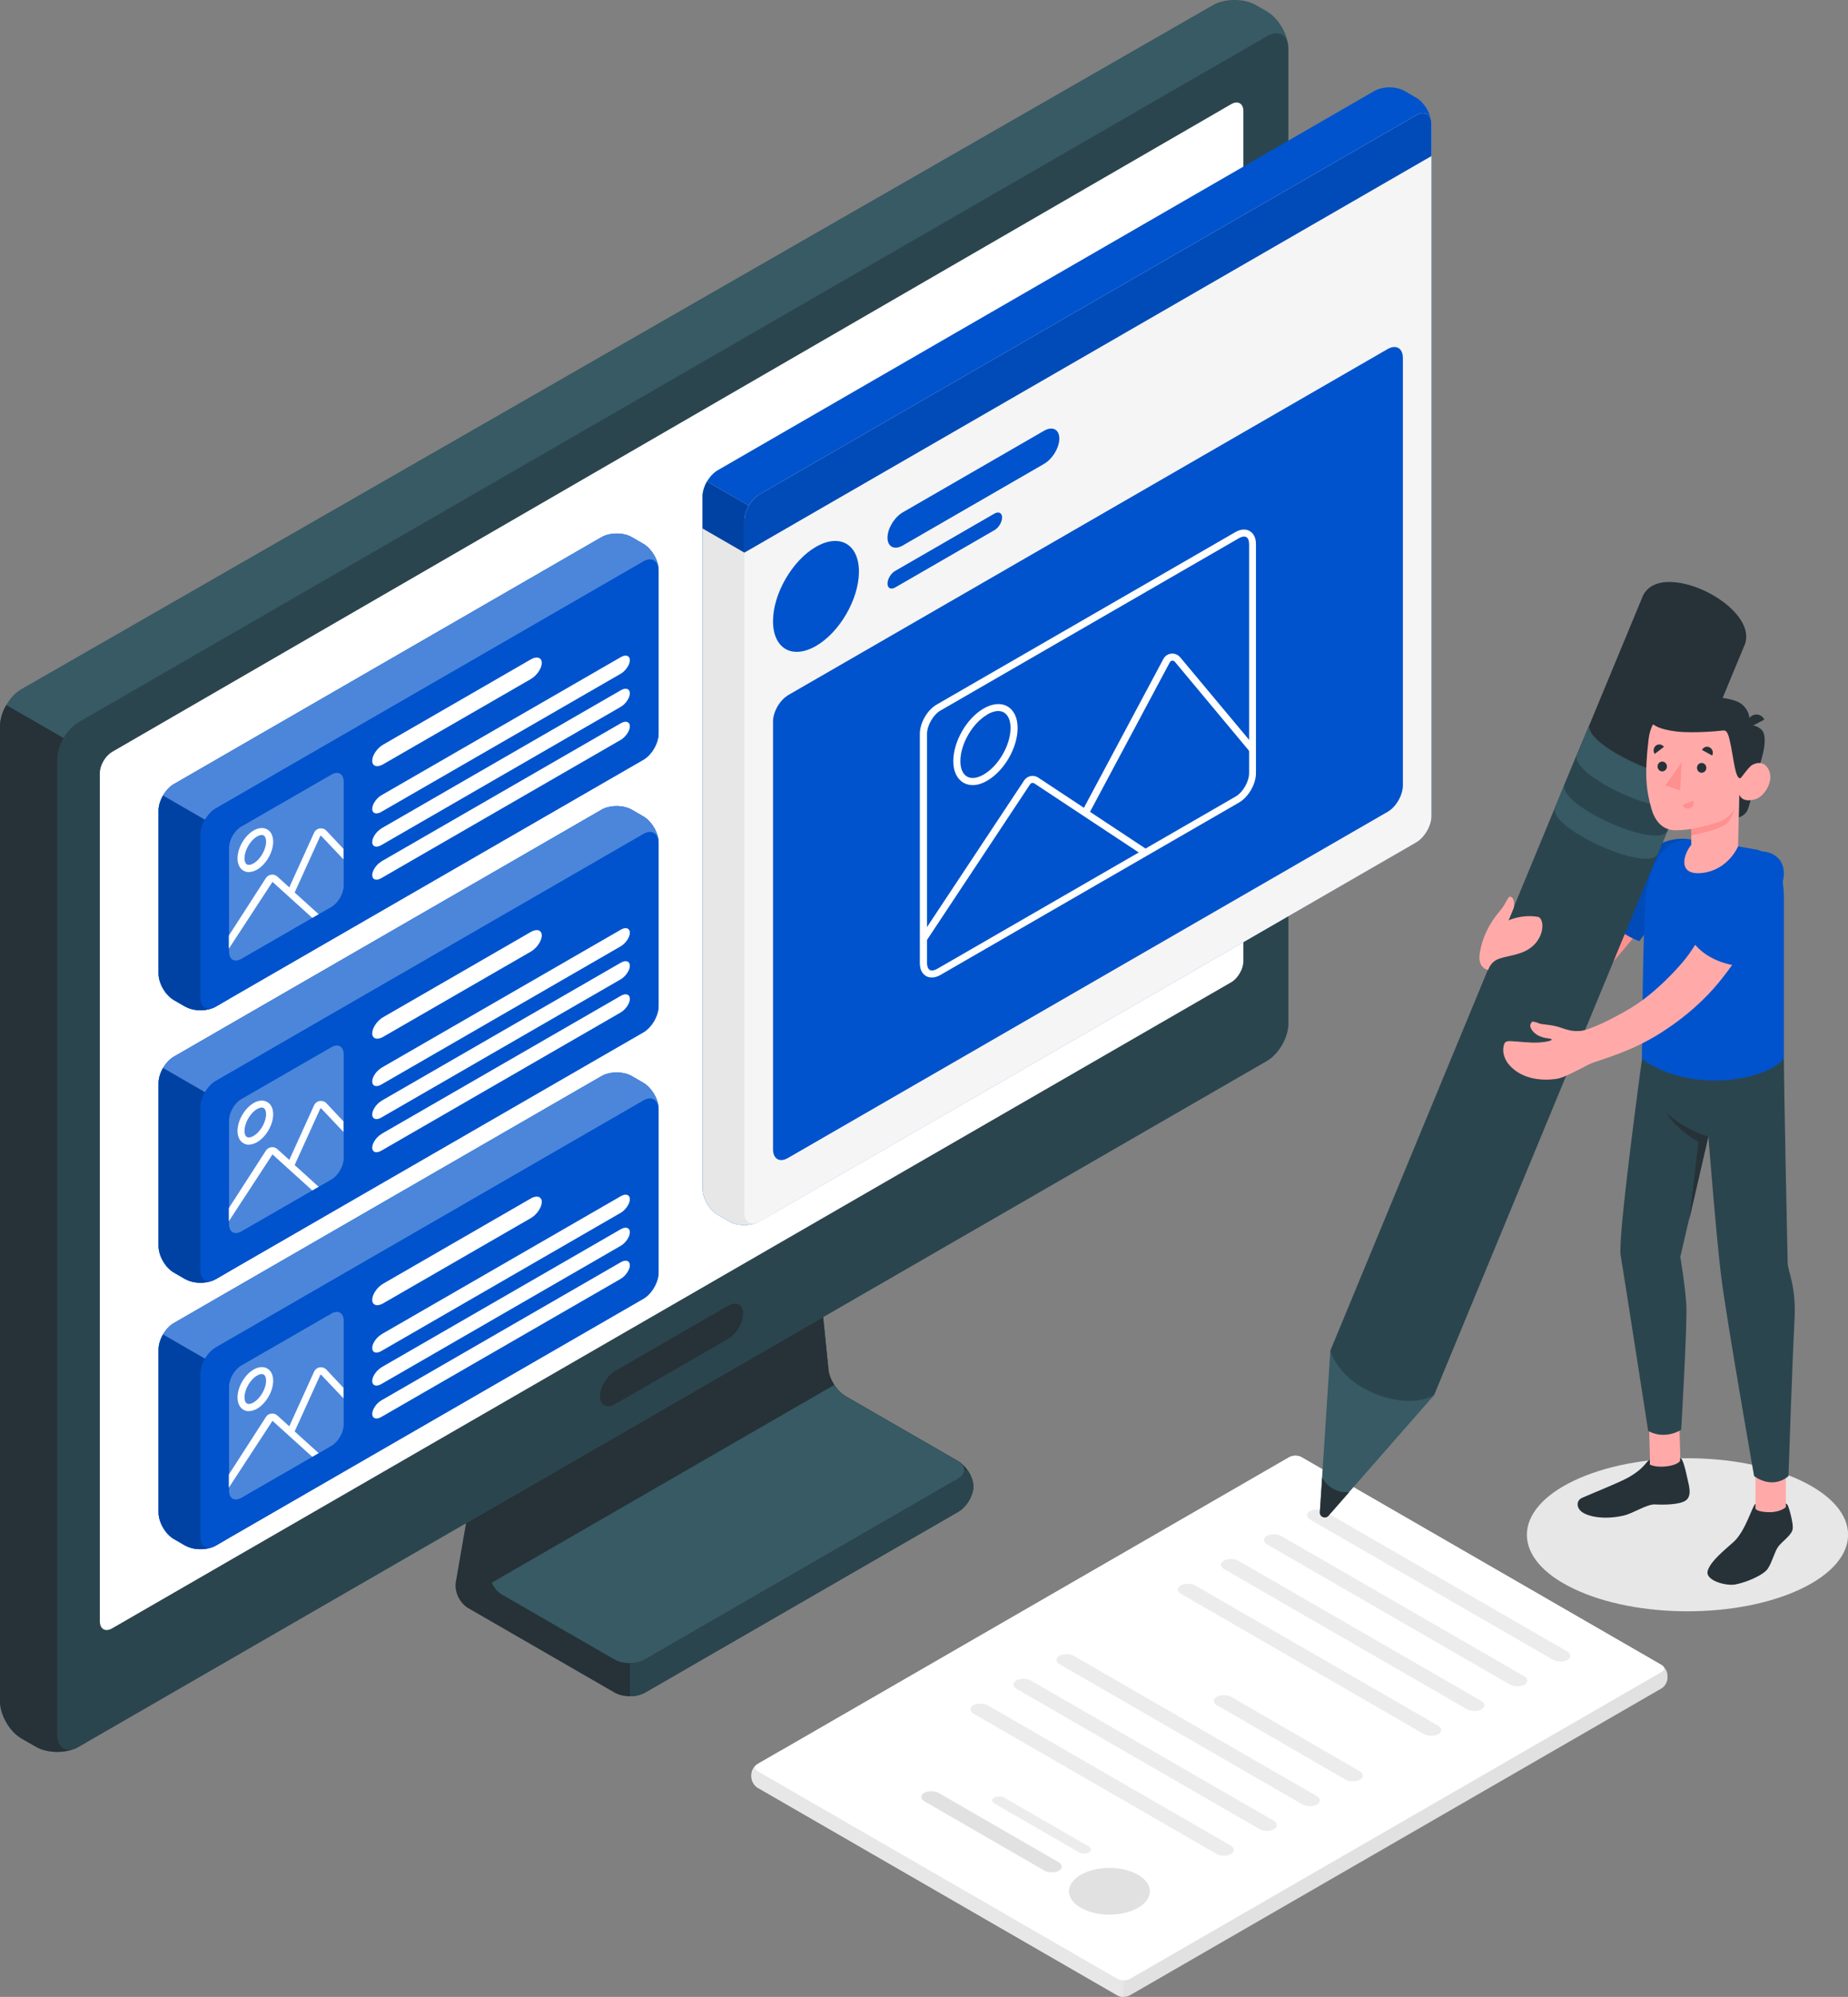 <svg xmlns="http://www.w3.org/2000/svg" xmlns:xlink="http://www.w3.org/1999/xlink" id="Capa_2" viewBox="0 0 161.75 174.81"><rect x="0" y="0" width="161.75" height="174.81" fill="#808080" stroke="none"/><defs><style>.cls-1{clip-path:url(#clippath-11);}.cls-2{fill:#fff;}.cls-3{opacity:.3;}.cls-4{fill:#f5f5f5;}.cls-5{clip-path:url(#clippath-2);}.cls-6{clip-path:url(#clippath-6);}.cls-7{clip-path:url(#clippath-7);}.cls-8{clip-path:url(#clippath-1);}.cls-9{clip-path:url(#clippath-4);}.cls-10{fill:#e1e1e1;}.cls-11{fill:#e7e7e7;}.cls-12{fill:#2b454e;}.cls-13{fill:#ffaaa9;}.cls-14{fill:#0053cc;}.cls-15{clip-path:url(#clippath-9);}.cls-16{clip-path:url(#clippath);}.cls-17{opacity:.2;}.cls-18{fill:#375a64;}.cls-19{fill:none;}.cls-20{clip-path:url(#clippath-3);}.cls-21{clip-path:url(#clippath-8);}.cls-22{fill:#ff9090;}.cls-23{clip-path:url(#clippath-5);}.cls-24{opacity:.1;}.cls-25{clip-path:url(#clippath-10);}.cls-26{fill:#ececec;}.cls-27{fill:#263238;}</style><clipPath id="clippath"><rect class="cls-19" x="13.87" y="46.72" width="43.76" height="41.72"></rect></clipPath><clipPath id="clippath-1"><rect class="cls-19" x="13.87" y="69.64" width="6.17" height="18.8"></rect></clipPath><clipPath id="clippath-2"><rect class="cls-19" x="20.05" y="67.66" width="10.02" height="16.42"></rect></clipPath><clipPath id="clippath-3"><rect class="cls-19" x="13.87" y="70.57" width="43.76" height="41.73"></rect></clipPath><clipPath id="clippath-4"><rect class="cls-19" x="13.87" y="93.5" width="6.17" height="18.8"></rect></clipPath><clipPath id="clippath-5"><rect class="cls-19" x="20.05" y="91.52" width="10.02" height="16.42"></rect></clipPath><clipPath id="clippath-6"><rect class="cls-19" x="13.87" y="93.9" width="43.76" height="41.72"></rect></clipPath><clipPath id="clippath-7"><rect class="cls-19" x="13.87" y="116.82" width="6.17" height="18.8"></rect></clipPath><clipPath id="clippath-8"><rect class="cls-19" x="20.05" y="114.85" width="10.02" height="16.42"></rect></clipPath><clipPath id="clippath-9"><rect class="cls-19" x="61.48" y="42.15" width="6.17" height="6.23"></rect></clipPath><clipPath id="clippath-10"><rect class="cls-19" x="65.15" y="9.91" width="60.14" height="38.47"></rect></clipPath><clipPath id="clippath-11"><rect class="cls-19" x="140.22" y="73.42" width="9.25" height="8.96"></rect></clipPath></defs><g id="Capa_1-2"><g><path class="cls-11" d="M137.76,139.09c5.49,2.62,14.39,2.62,19.88,0,5.49-2.62,5.49-6.86,0-9.47-5.49-2.62-14.39-2.62-19.88,0-5.49,2.62-5.49,6.86,0,9.47"></path><path class="cls-10" d="M65.77,155.35v.21c0,.34,.24,.75,.53,.93l31.51,18.19c.29,.17,.77,.17,1.07,0l46.54-26.87c.3-.17,.53-.58,.53-.92v-.21c0-.34-.24-.75-.53-.93l-31.51-18.19c-.29-.17-.77-.17-1.07,0l-46.54,26.87c-.3,.17-.53,.58-.53,.93"></path><path class="cls-11" d="M65.77,155.35v.21c0,.34,.24,.75,.53,.93l31.51,18.19c.15,.08,.34,.13,.53,.13v-4.16l-30.07-17.36-1.97,1.14c-.3,.17-.53,.58-.53,.93"></path><path class="cls-2" d="M66.31,155.05l31.51,18.19c.29,.17,.77,.17,1.07,0l46.54-26.87c.3-.17,.3-.45,0-.62l-31.51-18.19c-.29-.17-.77-.17-1.07,0l-46.54,26.87c-.3,.17-.3,.45,0,.62"></path><path class="cls-26" d="M106.45,162.28l-21.22-12.25c-.37-.21-.39-.55-.04-.75,.35-.2,.93-.19,1.29,.02l21.22,12.25c.37,.21,.39,.55,.04,.75-.35,.2-.92,.19-1.29-.02"></path><path class="cls-10" d="M91.39,163.74l-10.46-6.04c-.37-.21-.39-.55-.04-.75,.35-.2,.92-.19,1.29,.02l10.46,6.04c.37,.21,.39,.55,.04,.75-.35,.2-.92,.19-1.29-.02"></path><path class="cls-26" d="M94.4,162.13l-7.36-4.25c-.26-.15-.27-.38-.03-.52,.24-.14,.65-.13,.91,.02l7.36,4.25c.26,.15,.27,.39,.03,.53-.24,.14-.65,.13-.91-.02"></path><path class="cls-26" d="M110.22,160.11l-21.22-12.25c-.37-.21-.39-.55-.04-.75,.35-.2,.93-.19,1.29,.02l21.22,12.25c.37,.21,.39,.55,.04,.75-.35,.2-.92,.19-1.29-.02"></path><path class="cls-26" d="M113.98,157.95l-21.22-12.25c-.37-.21-.39-.55-.04-.75,.35-.2,.93-.19,1.29,.02l21.22,12.25c.37,.21,.39,.55,.04,.75-.35,.2-.92,.19-1.29-.02"></path><path class="cls-26" d="M117.75,155.78l-11.21-6.49c-.37-.21-.39-.55-.04-.75s.93-.19,1.29,.02l11.21,6.49c.37,.21,.39,.55,.04,.75-.35,.2-.92,.19-1.29-.02"></path><path class="cls-26" d="M128.38,149.62l-21.22-12.25c-.37-.21-.39-.55-.04-.75,.35-.2,.93-.19,1.29,.02l21.22,12.25c.37,.21,.39,.55,.04,.75-.35,.2-.92,.19-1.29-.02"></path><path class="cls-26" d="M132.14,147.46l-21.22-12.25c-.37-.21-.39-.55-.04-.75,.35-.2,.93-.19,1.29,.02l21.22,12.25c.37,.21,.39,.55,.04,.75-.35,.2-.92,.19-1.29-.02"></path><path class="cls-26" d="M124.61,151.79l-21.22-12.25c-.37-.21-.39-.55-.04-.75,.35-.2,.93-.19,1.29,.02l21.22,12.25c.37,.21,.39,.55,.04,.75-.35,.2-.92,.19-1.29-.02"></path><path class="cls-26" d="M135.91,145.29l-21.22-12.25c-.37-.21-.39-.55-.04-.75,.35-.2,.93-.19,1.29,.02l21.22,12.25c.37,.21,.39,.55,.04,.75-.35,.2-.92,.19-1.29-.02"></path><path class="cls-10" d="M99.61,164.12c-1.38-.8-3.63-.8-5.01,0-1.38,.8-1.38,2.1,0,2.89,1.38,.8,3.63,.8,5.01,0,1.38-.8,1.38-2.09,0-2.89"></path><path class="cls-27" d="M66.32,96.18l-19.88,11.48c-.74,.43-1.45,1.45-1.6,2.29l-4.94,28.53c-.15,.84,.33,1.86,1.07,2.29l12.82,7.4c.74,.43,1.93,.43,2.67,0l27.4-15.82c.74-.43,1.34-1.42,1.34-2.22s-.6-1.79-1.34-2.22l-9.86-5.69c-.74-.43-1.41-1.46-1.49-2.31l-2.19-21.53c-.09-.85-.72-1.86-1.41-2.26-.69-.4-1.85-.38-2.59,.05"></path><path class="cls-12" d="M55.13,143.15v5.34c.48,0,.97-.11,1.34-.32l27.4-15.82c.74-.43,1.33-1.42,1.33-2.22,0-.47-.21-1-.52-1.45h-4.49l-25.06,14.47Z"></path><path class="cls-27" d="M68.83,97.63l-19.88,11.48c-.74,.43-1.45,1.45-1.6,2.29l-4.48,25.9c-.15,.84,.33,1.86,1.07,2.29l9.86,5.69c.74,.43,1.93,.43,2.67,0l27.4-15.82c.74-.43,.74-1.12,0-1.54l-9.86-5.69c-.74-.43-1.4-1.46-1.49-2.31l-2.19-21.53c-.09-.85-.75-1.19-1.49-.76"></path><path class="cls-18" d="M83.86,127.91l-9.86-5.69c-.36-.21-.71-.57-.98-.98l-29.98,17.31c.19,.43,.5,.81,.88,1.03l9.86,5.69c.74,.43,1.93,.43,2.67,0l27.4-15.82c.74-.43,.74-1.12,0-1.54"></path><path class="cls-18" d="M3.14,152.92l-1.27-.73C.84,151.59,0,150.14,0,148.94V63.56c0-1.19,.84-2.64,1.87-3.23L106.18,.44c1.03-.59,2.71-.59,3.74,0l.97,.56c1.03,.6,1.87,2.05,1.87,3.24V89.63c0,1.19-.84,2.64-1.87,3.24L6.88,152.92c-1.03,.6-2.71,.6-3.74,0"></path><path class="cls-27" d="M7.52,65.74L.55,61.72c-.34,.58-.55,1.25-.55,1.84v85.38c0,1.19,.84,2.64,1.87,3.24l1.27,.73c1.03,.6,2.71,.6,3.74,0l.64-.37V65.74Z"></path><path class="cls-12" d="M5.01,151.84V66.46c0-1.19,.84-2.64,1.87-3.24L110.89,3.17c1.03-.6,1.87-.11,1.87,1.08V89.63c0,1.19-.84,2.64-1.87,3.24L6.88,152.92c-1.03,.6-1.87,.11-1.87-1.08"></path><path class="cls-27" d="M53.85,120.01l9.86-5.69c.74-.43,1.34-.12,1.34,.68s-.6,1.79-1.34,2.22l-9.86,5.69c-.74,.43-1.34,.12-1.34-.68s.6-1.79,1.34-2.22"></path><path class="cls-2" d="M9.8,65.83L107.76,9.12c.59-.34,1.07-.07,1.07,.62V84.14c0,.68-.48,1.51-1.07,1.85L9.81,142.55c-.59,.34-1.07,.06-1.07-.62V67.68c0-.68,.48-1.51,1.07-1.85"></path><path class="cls-14" d="M16.21,88.12l-1-.58c-.74-.43-1.33-1.46-1.33-2.31v-14.28c0-.85,.6-1.89,1.34-2.31l37.42-21.61c.74-.43,1.93-.43,2.67,0l1,.58c.74,.43,1.34,1.46,1.34,2.31v14.28c0,.85-.6,1.89-1.34,2.31l-37.42,21.6c-.74,.43-1.93,.43-2.67,0"></path><path class="cls-14" d="M16.21,88.12l-1-.58c-.74-.43-1.33-1.46-1.33-2.31v-14.28c0-.85,.6-1.89,1.34-2.31l37.42-21.61c.74-.43,1.93-.43,2.67,0l1,.58c.74,.43,1.34,1.46,1.34,2.31v14.28c0,.85-.6,1.89-1.34,2.31l-37.42,21.6c-.74,.43-1.93,.43-2.67,0"></path><g class="cls-3"><g class="cls-16"><path class="cls-2" d="M16.21,88.12l-1-.58c-.74-.43-1.33-1.46-1.33-2.31v-14.28c0-.85,.6-1.89,1.34-2.31l37.42-21.61c.74-.43,1.93-.43,2.67,0l1,.58c.74,.43,1.34,1.46,1.34,2.31v14.28c0,.85-.6,1.89-1.34,2.31l-37.42,21.6c-.74,.43-1.93,.43-2.67,0"></path></g></g><path class="cls-14" d="M20.05,72.98l-5.78-3.34c-.24,.42-.39,.89-.39,1.31v14.28c0,.85,.6,1.89,1.33,2.31l1,.58c.74,.43,1.93,.43,2.67,0l1.17-.68v-14.47Z"></path><g class="cls-17"><g class="cls-8"><path d="M20.05,72.98l-5.78-3.34c-.24,.42-.39,.89-.39,1.31v14.28c0,.85,.6,1.89,1.33,2.31l1,.58c.74,.43,1.93,.43,2.67,0l1.17-.68v-14.47Z"></path></g></g><path class="cls-14" d="M17.54,73.07v14.28c0,.85,.6,1.2,1.34,.77l37.42-21.61c.74-.43,1.33-1.46,1.33-2.31v-14.28c0-.85-.6-1.2-1.33-.77l-37.42,21.61c-.74,.43-1.34,1.46-1.34,2.31"></path><path class="cls-2" d="M33.53,65.19l12.94-7.47c.52-.3,.95-.16,.95,.31s-.42,1.1-.95,1.41l-12.94,7.47c-.52,.3-.95,.17-.95-.31s.42-1.1,.95-1.41"></path><path class="cls-2" d="M33.38,69.62l20.95-12.09c.44-.26,.8-.14,.8,.26s-.36,.93-.8,1.19l-20.95,12.09c-.44,.26-.8,.14-.8-.26s.36-.93,.8-1.19"></path><path class="cls-2" d="M33.38,72.52l20.95-12.09c.44-.26,.8-.14,.8,.26s-.36,.93-.8,1.19l-20.95,12.1c-.44,.26-.8,.14-.8-.26s.36-.93,.8-1.19"></path><path class="cls-2" d="M33.38,75.41l20.95-12.09c.44-.26,.8-.14,.8,.26s-.36,.93-.8,1.19l-20.95,12.1c-.44,.26-.8,.14-.8-.26s.36-.93,.8-1.19"></path><path class="cls-14" d="M21.12,72.36l7.89-4.55c.59-.34,1.07-.06,1.07,.62v9.11c0,.68-.48,1.51-1.07,1.85l-7.89,4.55c-.59,.34-1.07,.06-1.07-.62v-9.11c0-.68,.48-1.51,1.07-1.85"></path><g class="cls-3"><g class="cls-5"><path class="cls-2" d="M21.12,72.36l7.89-4.55c.59-.34,1.07-.06,1.07,.62v9.11c0,.68-.48,1.51-1.07,1.85l-7.89,4.55c-.59,.34-1.07,.06-1.07-.62v-9.11c0-.68,.48-1.51,1.07-1.85"></path></g></g><path class="cls-2" d="M21.79,76.35c-.17,0-.33-.04-.48-.13-.34-.19-.52-.58-.52-1.08,0-.91,.62-1.98,1.41-2.44,.43-.25,.86-.28,1.19-.09,.34,.19,.52,.58,.52,1.08,0,.91-.62,1.98-1.41,2.44-.25,.14-.49,.21-.71,.21m.71-3.11c-.6,.34-1.1,1.22-1.1,1.9,0,.27,.08,.47,.21,.54,.14,.08,.35,.05,.58-.09,.6-.34,1.1-1.22,1.1-1.9,0-.27-.08-.47-.21-.54-.14-.08-.35-.05-.58,.09"></path><path class="cls-2" d="M30.07,74.32l-1.5-1.6c-.15-.16-.37-.23-.59-.2-.22,.04-.4,.18-.49,.38l-2.17,4.78-1.05-.95c-.14-.13-.34-.19-.53-.16-.19,.03-.36,.13-.47,.3l-3.24,5.03v1.15l3.82-5.85,3.48,3.15,.56-.32-2.1-1.9,2.25-4.96h.07l1.95,2.06v-.9Z"></path><path class="cls-14" d="M16.21,111.98l-1-.58c-.74-.43-1.33-1.46-1.33-2.31v-14.28c0-.85,.6-1.89,1.34-2.31l37.42-21.61c.74-.43,1.93-.43,2.67,0l1,.58c.74,.43,1.34,1.46,1.34,2.31v14.28c0,.85-.6,1.89-1.34,2.31l-37.42,21.6c-.74,.43-1.93,.43-2.67,0"></path><path class="cls-14" d="M16.21,111.98l-1-.58c-.74-.43-1.33-1.46-1.33-2.31v-14.28c0-.85,.6-1.89,1.34-2.31l37.42-21.61c.74-.43,1.93-.43,2.67,0l1,.58c.74,.43,1.34,1.46,1.34,2.31v14.28c0,.85-.6,1.89-1.34,2.31l-37.42,21.6c-.74,.43-1.93,.43-2.67,0"></path><g class="cls-3"><g class="cls-20"><path class="cls-2" d="M16.21,111.98l-1-.58c-.74-.43-1.33-1.46-1.33-2.31v-14.28c0-.85,.6-1.89,1.34-2.31l37.42-21.61c.74-.43,1.93-.43,2.67,0l1,.58c.74,.43,1.34,1.46,1.34,2.31v14.28c0,.85-.6,1.89-1.34,2.31l-37.42,21.6c-.74,.43-1.93,.43-2.67,0"></path></g></g><path class="cls-14" d="M20.05,96.83l-5.78-3.34c-.24,.42-.39,.89-.39,1.31v14.28c0,.85,.6,1.89,1.33,2.31l1,.58c.74,.43,1.93,.43,2.67,0l1.17-.68v-14.47Z"></path><g class="cls-17"><g class="cls-9"><path d="M20.05,96.83l-5.78-3.34c-.24,.42-.39,.89-.39,1.31v14.28c0,.85,.6,1.89,1.33,2.31l1,.58c.74,.43,1.93,.43,2.67,0l1.17-.68v-14.47Z"></path></g></g><path class="cls-14" d="M17.54,96.93v14.28c0,.85,.6,1.2,1.34,.77l37.42-21.61c.74-.43,1.33-1.46,1.33-2.31v-14.28c0-.85-.6-1.2-1.33-.77l-37.42,21.61c-.74,.43-1.34,1.46-1.34,2.31"></path><path class="cls-2" d="M33.53,89.05l12.94-7.47c.52-.3,.95-.16,.95,.31s-.42,1.1-.95,1.41l-12.94,7.47c-.52,.3-.95,.16-.95-.31s.42-1.1,.95-1.41"></path><path class="cls-2" d="M33.38,93.48l20.95-12.09c.44-.26,.8-.14,.8,.26s-.36,.93-.8,1.19l-20.95,12.1c-.44,.26-.8,.14-.8-.26s.36-.93,.8-1.19"></path><path class="cls-2" d="M33.38,96.37l20.95-12.09c.44-.26,.8-.14,.8,.26s-.36,.93-.8,1.19l-20.95,12.1c-.44,.26-.8,.14-.8-.26s.36-.93,.8-1.19"></path><path class="cls-2" d="M33.38,99.27l20.95-12.09c.44-.26,.8-.14,.8,.26s-.36,.93-.8,1.19l-20.95,12.1c-.44,.26-.8,.14-.8-.26s.36-.93,.8-1.19"></path><path class="cls-14" d="M21.12,96.22l7.89-4.55c.59-.34,1.07-.06,1.07,.62v9.11c0,.68-.48,1.51-1.07,1.85l-7.89,4.55c-.59,.34-1.07,.06-1.07-.62v-9.11c0-.68,.48-1.51,1.07-1.85"></path><g class="cls-3"><g class="cls-23"><path class="cls-2" d="M21.12,96.22l7.89-4.55c.59-.34,1.07-.06,1.07,.62v9.11c0,.68-.48,1.51-1.07,1.85l-7.89,4.55c-.59,.34-1.07,.06-1.07-.62v-9.11c0-.68,.48-1.51,1.07-1.85"></path></g></g><path class="cls-2" d="M21.79,100.21c-.17,0-.33-.04-.48-.13-.34-.19-.52-.58-.52-1.08,0-.91,.62-1.98,1.41-2.44,.43-.25,.86-.28,1.19-.09,.34,.19,.52,.58,.52,1.08,0,.91-.62,1.98-1.41,2.44-.25,.14-.49,.21-.71,.21m.71-3.11c-.6,.34-1.1,1.22-1.1,1.9,0,.27,.08,.47,.21,.54,.14,.08,.35,.05,.58-.09,.6-.34,1.1-1.22,1.1-1.9,0-.27-.08-.47-.21-.54-.14-.08-.35-.05-.58,.09"></path><path class="cls-2" d="M30.07,98.18l-1.5-1.6c-.15-.16-.37-.23-.59-.2-.22,.04-.4,.18-.49,.38l-2.17,4.78-1.05-.95c-.14-.13-.34-.19-.53-.16-.19,.02-.36,.13-.47,.3l-3.24,5.03v1.15l3.82-5.85,3.48,3.15,.56-.32-2.1-1.9,2.25-4.96h.07l1.95,2.06v-.9Z"></path><path class="cls-14" d="M16.21,135.3l-1-.58c-.74-.43-1.33-1.46-1.33-2.31v-14.28c0-.85,.6-1.89,1.34-2.31l37.42-21.61c.74-.43,1.93-.43,2.67,0l1,.58c.74,.43,1.34,1.46,1.34,2.31v14.28c0,.85-.6,1.89-1.34,2.31l-37.42,21.6c-.74,.43-1.93,.43-2.67,0"></path><path class="cls-14" d="M16.21,135.3l-1-.58c-.74-.43-1.33-1.46-1.33-2.31v-14.28c0-.85,.6-1.89,1.34-2.31l37.42-21.61c.74-.43,1.93-.43,2.67,0l1,.58c.74,.43,1.34,1.46,1.34,2.31v14.28c0,.85-.6,1.89-1.34,2.31l-37.42,21.6c-.74,.43-1.93,.43-2.67,0"></path><g class="cls-3"><g class="cls-6"><path class="cls-2" d="M16.21,135.3l-1-.58c-.74-.43-1.33-1.46-1.33-2.31v-14.28c0-.85,.6-1.89,1.34-2.31l37.42-21.61c.74-.43,1.93-.43,2.67,0l1,.58c.74,.43,1.34,1.46,1.34,2.31v14.28c0,.85-.6,1.89-1.34,2.31l-37.42,21.6c-.74,.43-1.93,.43-2.67,0"></path></g></g><path class="cls-14" d="M20.05,120.16l-5.78-3.34c-.24,.42-.39,.89-.39,1.31v14.28c0,.85,.6,1.89,1.33,2.31l1,.58c.74,.43,1.93,.43,2.67,0l1.17-.68v-14.47Z"></path><g class="cls-17"><g class="cls-7"><path d="M20.05,120.16l-5.78-3.34c-.24,.42-.39,.89-.39,1.31v14.28c0,.85,.6,1.89,1.33,2.31l1,.58c.74,.43,1.93,.43,2.67,0l1.17-.68v-14.47Z"></path></g></g><path class="cls-14" d="M17.54,120.26v14.28c0,.85,.6,1.2,1.34,.77l37.42-21.61c.74-.43,1.33-1.46,1.33-2.31v-14.28c0-.85-.6-1.2-1.33-.77l-37.42,21.61c-.74,.43-1.34,1.46-1.34,2.31"></path><path class="cls-2" d="M33.53,112.38l12.94-7.47c.52-.3,.95-.16,.95,.31s-.42,1.1-.95,1.41l-12.94,7.47c-.52,.3-.95,.16-.95-.31s.42-1.1,.95-1.41"></path><path class="cls-2" d="M33.38,116.81l20.95-12.09c.44-.26,.8-.14,.8,.26s-.36,.93-.8,1.19l-20.95,12.1c-.44,.26-.8,.14-.8-.26s.36-.93,.8-1.19"></path><path class="cls-2" d="M33.38,119.7l20.95-12.09c.44-.26,.8-.14,.8,.26s-.36,.93-.8,1.19l-20.95,12.1c-.44,.26-.8,.14-.8-.26s.36-.93,.8-1.19"></path><path class="cls-2" d="M33.38,122.59l20.95-12.09c.44-.26,.8-.14,.8,.26s-.36,.93-.8,1.19l-20.95,12.09c-.44,.26-.8,.14-.8-.26s.36-.93,.8-1.19"></path><path class="cls-14" d="M21.12,119.54l7.89-4.55c.59-.34,1.07-.06,1.07,.62v9.11c0,.68-.48,1.51-1.07,1.85l-7.89,4.55c-.59,.34-1.07,.06-1.07-.62v-9.11c0-.68,.48-1.51,1.07-1.85"></path><g class="cls-3"><g class="cls-21"><path class="cls-2" d="M21.12,119.54l7.89-4.55c.59-.34,1.07-.06,1.07,.62v9.11c0,.68-.48,1.51-1.07,1.85l-7.89,4.55c-.59,.34-1.07,.06-1.07-.62v-9.11c0-.68,.48-1.51,1.07-1.85"></path></g></g><path class="cls-2" d="M21.79,123.54c-.17,0-.33-.04-.48-.13-.34-.19-.52-.58-.52-1.08,0-.91,.62-1.98,1.41-2.44,.43-.25,.86-.28,1.19-.09,.34,.19,.52,.58,.52,1.08,0,.91-.62,1.98-1.41,2.44-.25,.14-.49,.21-.71,.21m.71-3.11c-.6,.34-1.1,1.22-1.1,1.9,0,.27,.08,.47,.21,.54,.14,.08,.35,.05,.58-.09,.6-.34,1.1-1.22,1.1-1.9,0-.27-.08-.47-.21-.54-.14-.08-.35-.05-.58,.09"></path><path class="cls-2" d="M30.07,121.5l-1.5-1.6c-.15-.16-.37-.23-.59-.2-.22,.04-.4,.18-.49,.38l-2.17,4.78-1.05-.95c-.14-.13-.34-.19-.53-.16-.19,.02-.36,.13-.47,.3l-3.24,5.03v1.15l3.82-5.85,3.48,3.15,.56-.32-2.1-1.9,2.25-4.96h.07l1.95,2.06v-.9Z"></path><path class="cls-14" d="M63.82,106.92l-1-.58c-.74-.43-1.33-1.46-1.33-2.31V43.47c0-.85,.6-1.89,1.34-2.31L120.28,7.97c.74-.43,1.93-.43,2.67,0l1,.58c.74,.43,1.33,1.46,1.33,2.31v60.57c0,.85-.6,1.89-1.33,2.31l-57.47,33.18c-.74,.43-1.93,.43-2.67,0"></path><path class="cls-11" d="M67.66,45.49l-5.78-3.34c-.24,.42-.39,.89-.39,1.31v60.57c0,.85,.6,1.89,1.33,2.31l1,.58c.74,.43,1.93,.43,2.67,0l1.17-.68V45.49Z"></path><path class="cls-14" d="M67.66,45.49l-5.78-3.34c-.24,.42-.39,.89-.39,1.31v2.8l3.67,2.12,2.51-2.89Z"></path><g class="cls-17"><g class="cls-15"><path d="M67.66,45.49l-5.78-3.34c-.24,.42-.39,.89-.39,1.31v2.8l3.67,2.12,2.51-2.89Z"></path></g></g><path class="cls-4" d="M65.15,45.59v60.57c0,.85,.6,1.2,1.34,.77l57.46-33.18c.74-.43,1.34-1.46,1.34-2.31V10.86c0-.85-.6-1.2-1.34-.77l-57.46,33.18c-.74,.43-1.34,1.46-1.34,2.31"></path><path class="cls-14" d="M71.42,47.87c2.08-1.2,3.76-.23,3.76,2.17s-1.68,5.31-3.76,6.51c-2.08,1.2-3.76,.23-3.76-2.17s1.68-5.31,3.76-6.51"></path><path class="cls-14" d="M79.02,44.85l12.36-7.14c.74-.43,1.34-.12,1.34,.68s-.6,1.79-1.34,2.22l-12.36,7.14c-.74,.43-1.34,.12-1.34-.68s.6-1.79,1.34-2.22"></path><path class="cls-14" d="M78.35,49.98l8.69-5.02c.37-.21,.67-.06,.67,.34s-.3,.9-.67,1.11l-8.69,5.02c-.37,.21-.67,.06-.67-.34s.3-.9,.67-1.11"></path><path class="cls-14" d="M68.99,60.85l52.46-30.29c.74-.43,1.34-.08,1.34,.77v37.43c0,.85-.6,1.89-1.34,2.31l-52.48,30.3c-.74,.43-1.31,.08-1.31-.77V63.16c0-.85,.6-1.89,1.34-2.31"></path><path class="cls-2" d="M81.55,85.57c-.18,0-.35-.04-.5-.13-.35-.2-.54-.6-.54-1.13v-20.06c0-.97,.65-2.1,1.49-2.58l26.13-15.09c.46-.26,.9-.3,1.25-.09,.35,.2,.55,.6,.55,1.13v20.06c0,.97-.66,2.1-1.49,2.58l-26.13,15.09c-.26,.15-.51,.22-.75,.22m27.33-38.6c-.13,0-.28,.05-.44,.14l-26.13,15.09c-.64,.37-1.18,1.31-1.18,2.05v20.06c0,.29,.09,.51,.24,.6,.15,.09,.38,.05,.64-.09l26.13-15.09c.64-.37,1.18-1.31,1.18-2.05v-20.06c0-.29-.09-.51-.24-.6-.05-.03-.12-.05-.19-.05"></path><path class="cls-2" d="M85.14,68.73c-.29,0-.56-.07-.81-.21-.57-.33-.89-1-.89-1.89,0-1.72,1.17-3.75,2.66-4.61,.77-.44,1.51-.51,2.08-.18,.57,.33,.89,1,.89,1.89,0,1.72-1.17,3.75-2.66,4.61-.44,.26-.88,.39-1.27,.39m1.27-6.17c-1.3,.75-2.35,2.58-2.35,4.07,0,.66,.21,1.14,.58,1.35,.38,.22,.89,.15,1.46-.18,1.3-.75,2.35-2.58,2.35-4.07,0-.66-.21-1.14-.58-1.36-.38-.22-.9-.15-1.46,.18"></path><path class="cls-2" d="M81.07,82.37l-.51-.34,9.08-13.71c.27-.41,.82-.52,1.23-.25l9.54,6.31-.34,.51-9.54-6.31c-.12-.08-.29-.05-.37,.08l-9.08,13.71Z"></path><path class="cls-2" d="M95.26,71.31l-.55-.29,7.12-13.34c.14-.26,.4-.43,.69-.46,.29-.03,.58,.09,.77,.31l6.56,7.86-.47,.4-6.55-7.86c-.06-.07-.15-.11-.23-.09-.09,0-.17,.06-.21,.14l-7.12,13.34Z"></path><path class="cls-14" d="M125.29,10.86c0-.85-.6-1.2-1.34-.77l-57.46,33.18c-.74,.43-1.34,1.46-1.34,2.31v2.8L125.29,13.66v-2.8Z"></path><g class="cls-24"><g class="cls-25"><path d="M125.29,10.86c0-.85-.6-1.2-1.34-.77l-57.46,33.18c-.74,.43-1.34,1.46-1.34,2.31v2.8L125.29,13.66v-2.8Z"></path></g></g><path class="cls-22" d="M143.09,76.1c-1.55,1.85-4.38,5.4-5.84,7.22-.76,.96-1.2,2.15-1.18,3.37,.01,.91,.26,1.67,1.15,1.28,.64-.28,1.05-.61,1.99-1.54,.84-.83,3.83-4.42,3.83-4.42,0,0,2.29-6.02,3.55-6.41,1.26-.38,2.13-.28,2.13-.28-1.52-.52-3.66-1.58-5.63,.77"></path><path class="cls-14" d="M149.47,74.12c-1.55-1.17-4.19-.86-5.64,.9-1.07,1.29-3.61,4.44-3.61,4.44,0,0,.73,2.02,3.27,2.93l5.98-8.27Z"></path><g class="cls-24"><g class="cls-1"><path d="M149.47,74.12c-1.55-1.17-4.19-.86-5.64,.9-1.07,1.29-3.61,4.44-3.61,4.44,0,0,.73,2.02,3.27,2.93l5.98-8.27Z"></path></g></g><path class="cls-18" d="M125.55,122.1l-9.28,10.59c-.27,.31-.78,.1-.75-.31l.92-14.13,9.1,3.85Z"></path><path class="cls-27" d="M115.53,132.38c-.03,.41,.48,.62,.75,.31l1.81-2.07c-.88,.09-1.74-.32-2.23-1.06l-.13-.2-.2,3.02Z"></path><path class="cls-12" d="M139.14,63.38l-.5,1.2-.61,1.45-21.59,52.21c.51,1.5,1.71,2.65,3.11,3.39,2.12,1.14,4.68,1.34,5.99,.46l21.43-51.83,1.15-2.78c-.84,1.76-9.8-2.34-8.98-4.11"></path><path class="cls-18" d="M137.23,67.96l-1.11,2.69c-.35,.77,1.11,1.95,2.96,2.92,2.45,1.29,5.58,2.18,6.04,1.16l.81-1.99,.29-.71c-.46,1.02-3.6,.13-6.05-1.16-1.77-.92-3.18-2.06-2.97-2.83h0s0-.06,.02-.09"></path><path class="cls-12" d="M136.96,68.63c-.81,1.79,8.19,5.86,9,4.08l1.12-2.69c-.81,1.78-9.8-2.29-9-4.08l-1.12,2.69Z"></path><path class="cls-18" d="M139.14,63.38l-1.1,2.66c-.81,1.75,7.84,5.77,8.93,4.23,.02-.02,.04-.06,.06-.09l1.09-2.68c-.84,1.76-9.8-2.34-8.98-4.11"></path><path class="cls-27" d="M143.82,52.11l-4.67,11.27c-.35,.76,1.08,1.94,2.91,2.91,2.45,1.3,5.59,2.21,6.07,1.21t0-.01l4.49-10.84c1.26-2.44-3.07-5.51-6.19-5.69-1.16-.08-2.15,.25-2.62,1.17"></path><path class="cls-27" d="M151.05,64.92c0,2.08-1.69,3.77-3.77,3.77s-3.77-1.69-3.77-3.77,1.69-3.77,3.77-3.77,3.77,1.69,3.77,3.77"></path><rect class="cls-13" x="153.65" y="128.78" width="2.66" height="4.55"></rect><polygon class="cls-13" points="147.1 128.54 144.44 128.63 144.31 123.81 146.96 123.72 147.1 128.54"></polygon><path class="cls-12" d="M156.14,92.7c0,2.54,.33,17.92,.33,17.92,.06,.73,.75,2.08,.6,4.88-.2,3.81-.53,13.72-.53,13.72,0,0-1.25,1.23-3.01,0,0,0-2.41-13.71-2.88-17.48-.42-3.3-1.12-12.25-1.12-12.25l-2.46,10.54s.43,2.48,.53,4.23c.09,1.75-.45,10.9-.45,10.9,0,0-1.35,.93-2.89,.11,0,0-2.14-13.81-2.41-15.39-.27-1.58,1.87-17.18,1.87-17.18h12.43Z"></path><path class="cls-14" d="M153.58,74.34c1.16,.21,2.08,1.08,2.34,2.23,.13,.57,.22,1.25,.22,2.02v14.11c-1.86,2.03-8.36,2.97-12.43,0,0,0,.08-12.47,.38-14.51,.53-3.56,2.23-4.83,3.94-4.69l4.1,.59,1.45,.26Z"></path><path class="cls-27" d="M153.8,67.6s-.61,2.87-.86,3.35c-.24,.47-.75,.61-.75,.61l.04-2.02,1.57-1.93Z"></path><path class="cls-27" d="M153.03,63.49s.66-.11,1.17,.41c.5,.51,.22,2.13-.41,3.7l-1.15,.13,.38-4.25Z"></path><path class="cls-13" d="M152.3,67.74c.23,.14,.56-.31,.84-.6,.28-.3,1.22-.71,1.68,.27,.47,1-.41,2.31-1.14,2.54-1.26,.4-1.45-.41-1.45-.41l-.1,4.55s-.83,2.02-3.06,2.32c-2.24,.3-1.78-1.54-1.04-2.45v-1.39s-1.14,.17-1.7,.09c-.93-.14-1.51-.88-1.79-1.88-.45-1.61-.62-2.92-.24-6.09,.42-3.48,4.46-3.51,6.65-2.14,2.18,1.38,1.35,5.18,1.35,5.18"></path><path class="cls-27" d="M152.3,68.13c.12,0,.56-.73,.84-.99,.4-.36-.11-3.65-.11-3.65,0,0,.38-.82-.38-1.66-.55-.6-1.46-.67-3.02-.91-.82-.13-2.06-.36-2.87-.51-.98-.18-1.78-.37-2.47,.23-.54,.47-.77,1.29-.48,1.94,.07,.15,.16,.29,.28,.41,.2,.22,.42,.39,.7,.48,0,0,.42,.38,1.9,.56,1.48,.18,3.78-.03,4.09-.08,.43-.06,.52,.36,.75,1.49,.2,1,.37,2.68,.76,2.69"></path><path class="cls-27" d="M153.03,63.74l1.4-.75c-.2-.4-.67-.56-1.06-.35-.39,.21-.54,.7-.34,1.1"></path><path class="cls-22" d="M148.04,72.58s2.07-.42,2.79-.8c.48-.26,.88-.7,1-.99,0,0-.14,.61-.57,1.17-.53,.68-3.23,1.17-3.23,1.17v-.55Z"></path><path class="cls-27" d="M148.53,67.22c0,.24,.19,.43,.41,.43s.41-.19,.41-.43-.19-.43-.41-.43c-.23,0-.41,.19-.41,.43"></path><path class="cls-27" d="M148.97,65.65l.89,.49c.13-.26,.04-.57-.21-.71s-.55-.04-.68,.22"></path><path class="cls-22" d="M148.22,70.09l-.95,.36c.09,.27,.38,.41,.64,.31,.26-.1,.4-.4,.3-.67"></path><path class="cls-27" d="M144.83,66l.81-.62c-.17-.23-.48-.28-.7-.11-.22,.17-.27,.5-.11,.73"></path><path class="cls-27" d="M145.08,67.1c0,.24,.19,.43,.41,.43s.41-.19,.41-.43-.19-.43-.41-.43c-.23,0-.41,.19-.41,.43"></path><polygon class="cls-22" points="147.2 66.71 147.06 69.2 145.76 68.76 147.2 66.71"></polygon><path class="cls-27" d="M153.65,132.02v-.38c-.25,.11-.85,2.37-1.9,3.33-.84,.76-1.98,1.65-2.27,2.5-.3,.89,1.59,1.38,2.38,1.24,.91-.16,2.49-.8,2.88-1.4s.58-1.47,.9-1.91c.32-.44,1.06-.92,1.24-1.43,.1-.28-.02-.88-.15-1.39-.12-.47-.26-.99-.42-.94v.29c-.19,.21-.73,.43-1.33,.45-.39,.01-1.33-.06-1.33-.36"></path><path class="cls-27" d="M144.41,127.81c-.14,0-.25,.2-.56,.53-.37,.4-.97,.83-1.56,1.12-.99,.5-2.93,1.27-3.81,1.66-.55,.25-.52,.91,.04,1.28,.57,.38,1.93,.65,3.57,.28,.89-.2,2.06-1.03,2.79-.98,.74,.04,2.11,.03,2.66-.34,.54-.38,.33-1.17,.17-1.86-.17-.75-.41-1.9-.66-1.85v.24c-.31,.48-1.94,.68-2.64,.32v-.41Z"></path><path class="cls-27" d="M149.52,99.5s-2.12-.6-3.7-2.12c0,0,.71,1.34,2.84,2.58l-.8,6.8,1.66-7.26Z"></path><path class="cls-13" d="M134.64,89.58c.58,.15,1.15,.1,1.96,.38,.71,.24,1.01,.33,1.71,.29,.76-.05,2.74-.99,4.5-2.05,2.07-1.26,4.22-3.55,5.01-4.66,1.59-2.25,3.35-5.8,4.19-7.16,.84-1.36,1.64-1.5,2.58-1.46,1.1,.05,1.8,1.05,.84,3.14-.97,2.09-3.05,5.6-5.05,8.02-.97,1.17-2.68,2.91-5.34,4.54-1.86,1.13-3.49,1.7-5.55,2.39-.56,.19-.93,.47-1.96,.95-.42,.2-.87,.42-1.32,.49-.58,.08-1.17,.09-1.74,0-.73-.11-1.44-.39-2-.86-.31-.26-.58-.57-.74-.95-.16-.37-.21-.8-.09-1.19,.03-.08,.06-.16,.12-.21,.11-.1,.27-.1,.42-.1,.83,.03,1.72,.18,2.54,.12,.7-.05,1.18-.18,1.08-.28-.1-.1-.5-.04-1.06-.28-.53-.23-.92-.77-.77-1.06,.15-.29,.13-.23,.71-.08"></path><path class="cls-14" d="M154.22,74.53c.85,.04,1.94,.56,1.92,2-.02,1.44-2.24,5.64-3.95,8.03,0,0-2.67-.17-4.07-2.18,0,0,2.49-3.96,3.17-5.23,.61-1.13,1.69-2.68,2.93-2.62"></path><path class="cls-13" d="M132.03,80.58s1.12-.56,2.56-.32c.7,.11,.7,2.44-1.54,3.18-1.46,.48-2.33,.27-2.8,1.47,0,0-.95-.13-.73-1.47,.21-1.34,.8-2.57,1.78-3.72,.64-.76,.69-1.4,1-1.18,.36,.24,.19,.95,.19,.95l-.45,1.09Z"></path></g></g></svg>